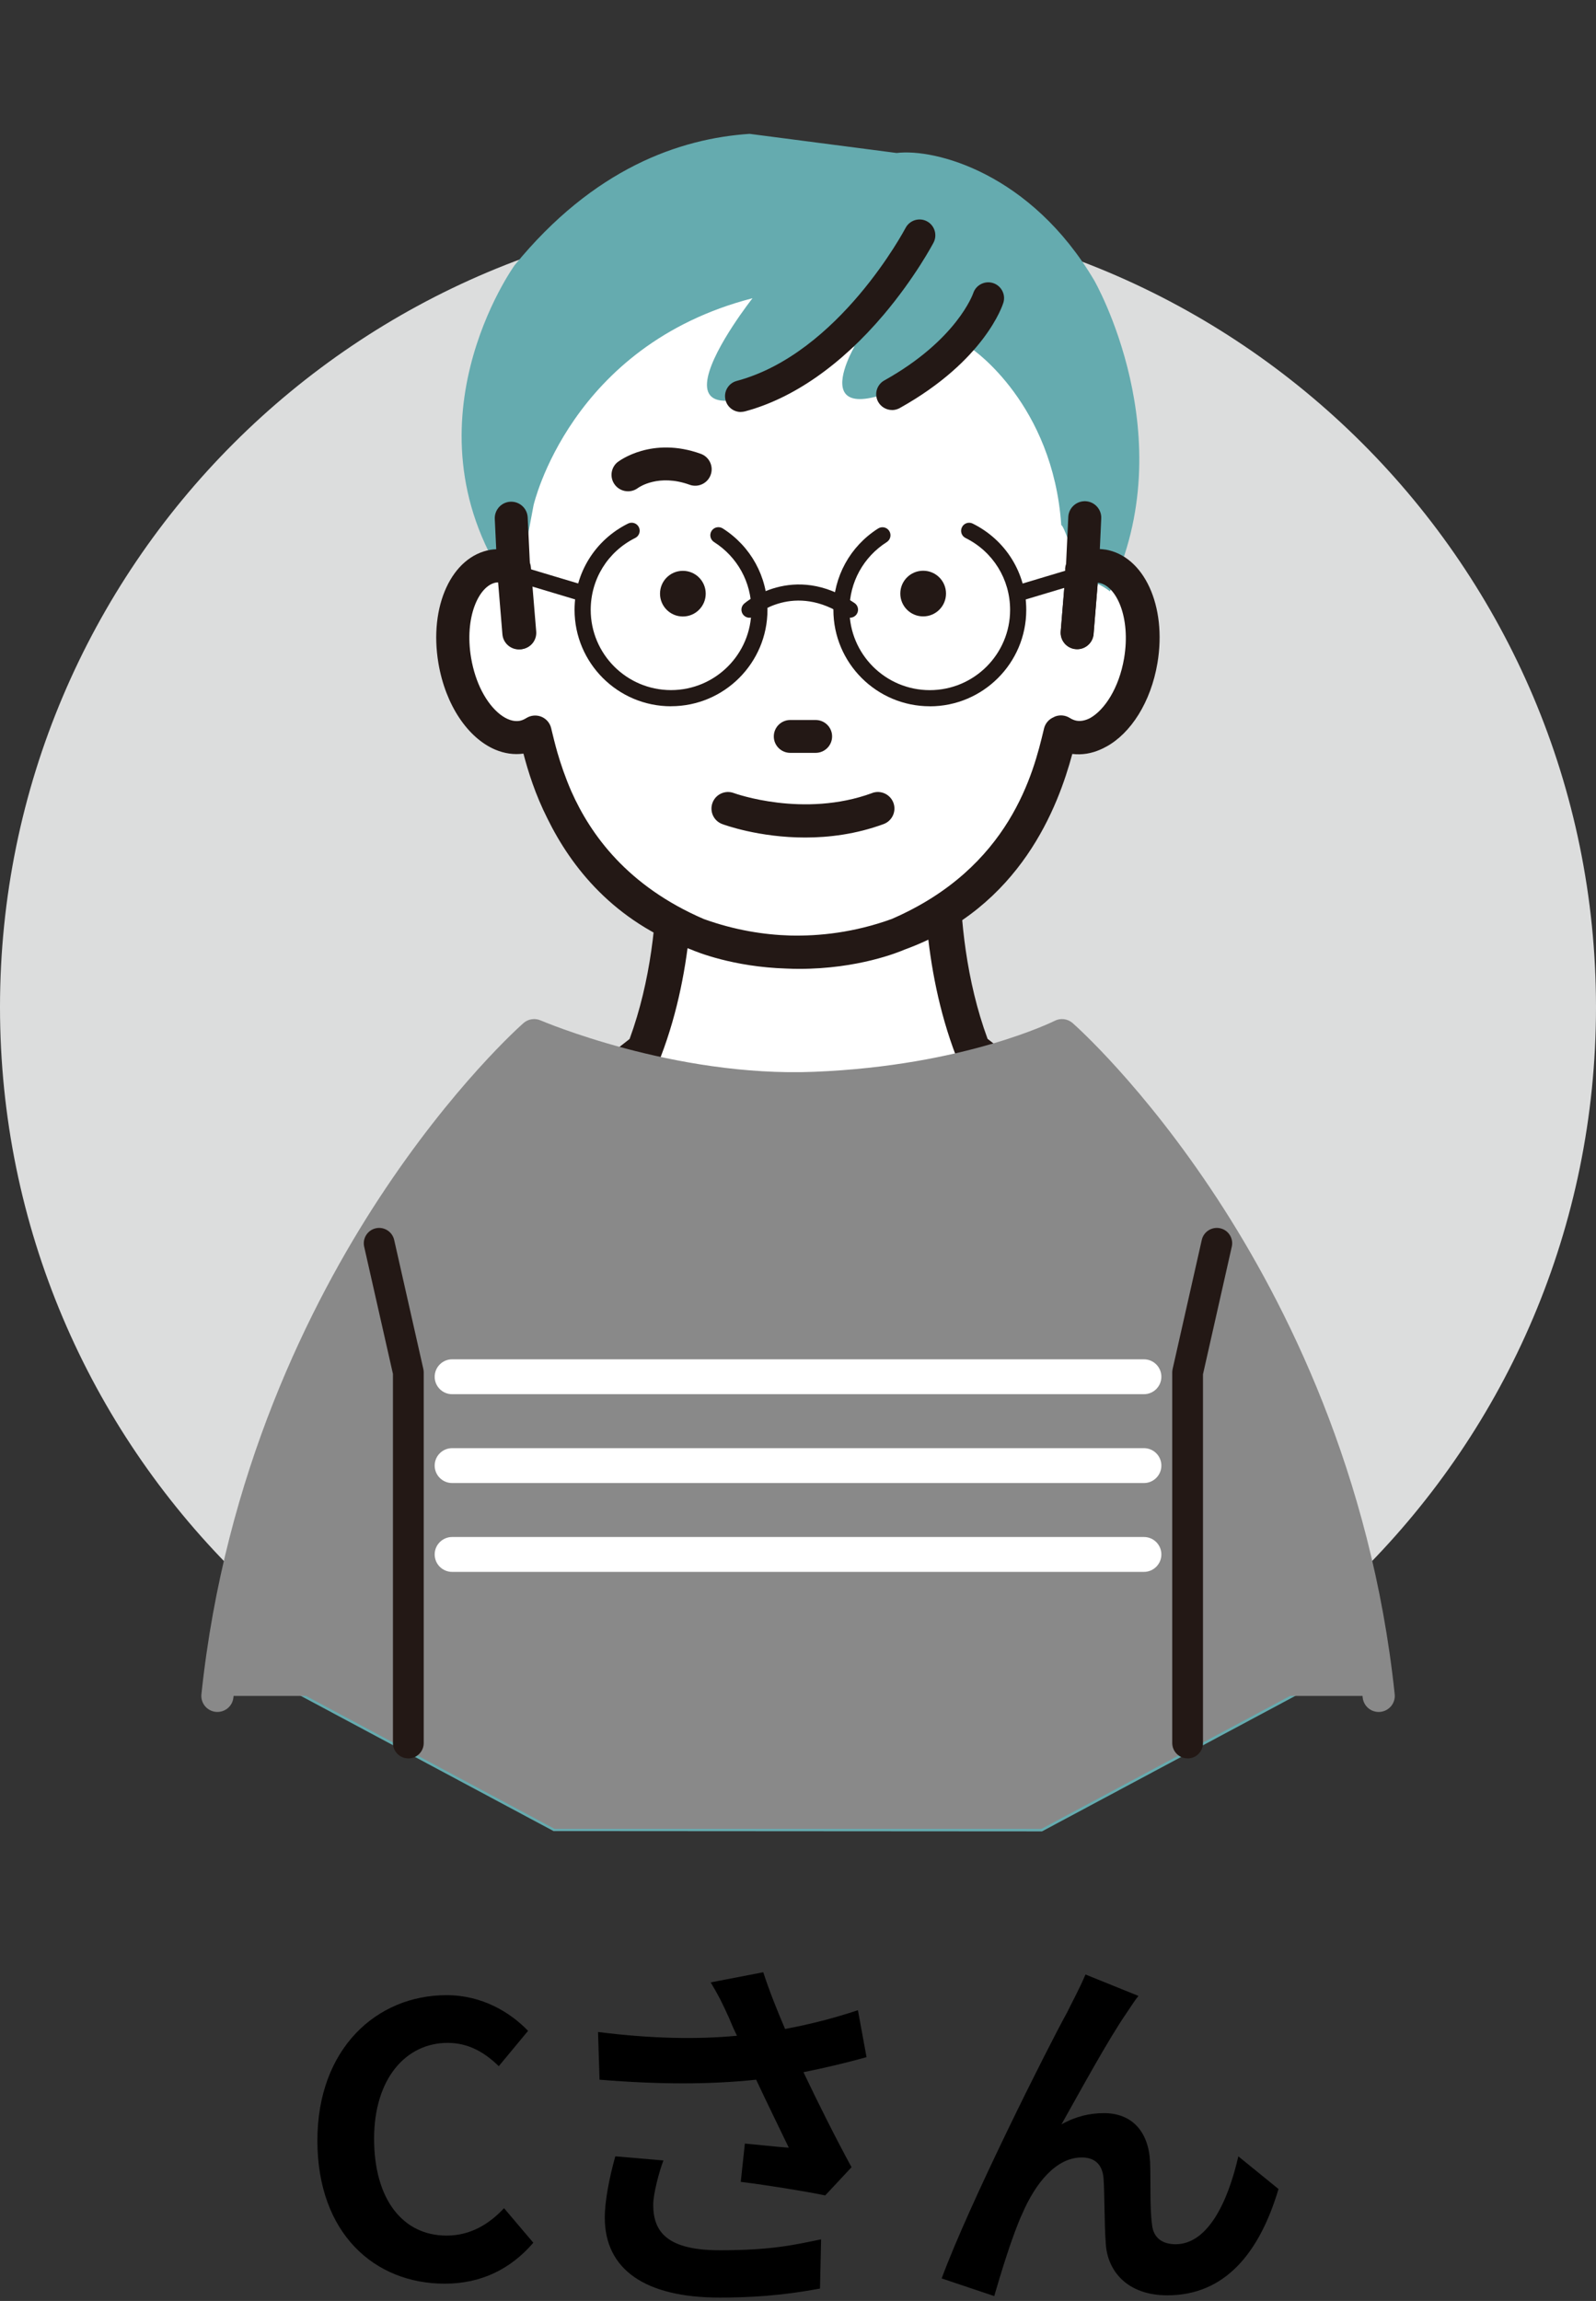 <svg width="68" height="98" viewBox="0 0 68 98" fill="none" xmlns="http://www.w3.org/2000/svg">
<rect x="0" y="0" width="68" height="98" fill="#333333" stroke="none"/>
<path d="M34 76.86C15.223 76.86 0 61.653 0 42.894C0 24.136 15.223 8.929 34 8.929C52.777 8.929 68 24.136 68 42.894C68 61.653 52.777 76.86 34 76.86Z" fill="#DCDDDD"/>
<path d="M34.295 49.813C30.843 49.629 25.281 46.42 25.281 46.42L27.457 44.711C29.475 39.432 28.539 33.535 28.539 33.535L34.446 37.162L40.349 33.529C40.349 33.529 39.419 39.427 41.441 44.704L43.617 46.412C43.617 46.412 38.059 49.624 34.606 49.811V49.83C34.555 49.83 34.501 49.824 34.45 49.822C34.4 49.822 34.345 49.83 34.295 49.83V49.811V49.813Z" fill="white"/>
<path d="M34.083 50.557C30.488 50.275 25.134 47.207 24.905 47.075C24.689 46.949 24.548 46.724 24.529 46.474C24.512 46.225 24.619 45.981 24.815 45.828L26.825 44.251C28.649 39.28 27.804 33.712 27.794 33.655C27.747 33.363 27.875 33.073 28.121 32.909C28.367 32.745 28.685 32.739 28.937 32.895L34.446 36.278L39.954 32.89C40.206 32.735 40.523 32.741 40.769 32.905C41.015 33.069 41.143 33.361 41.097 33.651C41.089 33.707 40.244 39.264 42.077 44.245L44.086 45.822C44.284 45.977 44.391 46.218 44.374 46.468C44.357 46.718 44.217 46.943 43.998 47.069C43.769 47.201 38.417 50.273 34.823 50.557C34.713 50.588 34.596 50.59 34.469 50.582H34.453H34.436C34.39 50.586 34.341 50.588 34.297 50.588C34.224 50.588 34.15 50.578 34.083 50.557ZM34.48 49.068C34.507 49.064 34.537 49.059 34.566 49.057C36.956 48.927 40.53 47.199 42.247 46.298L40.973 45.301C40.866 45.217 40.782 45.103 40.733 44.977C39.279 41.183 39.289 37.136 39.439 34.978L34.842 37.806C34.598 37.955 34.293 37.955 34.049 37.806L29.45 34.982C29.601 37.141 29.614 41.185 28.163 44.981C28.115 45.11 28.033 45.221 27.924 45.305L26.652 46.304C28.372 47.205 31.945 48.929 34.337 49.057C34.367 49.057 34.394 49.062 34.421 49.068C34.432 49.068 34.44 49.068 34.45 49.068C34.461 49.068 34.469 49.068 34.48 49.068Z" fill="#231815"/>
<path d="M29.752 39.767C24.266 37.407 23.274 32.981 22.837 31.164C22.666 31.271 22.485 31.347 22.288 31.381C21.041 31.59 19.755 30.133 19.415 28.124C19.076 26.116 19.81 24.317 21.056 24.105C21.346 24.056 21.636 24.1 21.918 24.218C20.133 18.918 25.555 13.431 26.05 12.295C27.467 10.781 40.964 5.674 46.215 21.343L46.112 24.207C46.394 24.09 46.684 24.046 46.974 24.094C48.22 24.304 48.956 26.104 48.62 28.111C48.281 30.121 46.997 31.578 45.751 31.37C45.553 31.336 45.372 31.261 45.202 31.154C44.767 32.97 43.504 37.878 38.293 39.761C38.293 39.761 34.486 41.483 29.75 39.765L29.752 39.767Z" fill="white"/>
<path d="M22.146 27.653C22.165 27.653 22.184 27.653 22.205 27.651C22.592 27.62 22.878 27.282 22.846 26.895L22.619 24.163C22.587 23.777 22.249 23.487 21.862 23.523C21.476 23.554 21.19 23.892 21.221 24.279L21.448 27.011C21.478 27.376 21.785 27.653 22.146 27.653Z" fill="#221815"/>
<path d="M45.894 27.645C46.255 27.645 46.562 27.368 46.592 27L46.816 24.268C46.848 23.882 46.56 23.544 46.175 23.512C45.793 23.481 45.45 23.769 45.419 24.153L45.194 26.885C45.162 27.271 45.45 27.609 45.835 27.641C45.854 27.641 45.875 27.643 45.894 27.643V27.645Z" fill="#251E1C"/>
<path d="M29.094 24.312C29.632 24.312 30.068 24.747 30.068 25.285C30.068 25.822 29.632 26.257 29.094 26.257C28.556 26.257 28.121 25.822 28.121 25.285C28.121 24.747 28.556 24.312 29.094 24.312Z" fill="#231815"/>
<path d="M39.333 24.308C39.871 24.308 40.306 24.743 40.306 25.28C40.306 25.818 39.871 26.253 39.333 26.253C38.794 26.253 38.359 25.818 38.359 25.28C38.359 24.743 38.794 24.308 39.333 24.308Z" fill="#231815"/>
<path d="M34.751 32.065H33.671C33.284 32.065 32.969 31.752 32.969 31.366C32.969 30.98 33.282 30.665 33.671 30.665H34.751C35.138 30.665 35.453 30.977 35.453 31.364C35.453 31.75 35.14 32.065 34.751 32.065Z" fill="#231815"/>
<path d="M26.328 19.672C26.387 19.628 27.78 18.578 29.859 19.329C30.223 19.462 30.412 19.863 30.279 20.226C30.147 20.589 29.745 20.778 29.382 20.646C28.064 20.169 27.227 20.749 27.179 20.785C27.053 20.879 26.906 20.925 26.759 20.925C26.548 20.925 26.34 20.831 26.201 20.652C25.964 20.346 26.021 19.905 26.328 19.67V19.672Z" fill="#231815"/>
<path d="M37.16 33.777C34.24 34.848 31.314 33.795 31.266 33.777C30.902 33.64 30.494 33.825 30.358 34.19C30.221 34.556 30.406 34.961 30.77 35.097C30.862 35.131 32.331 35.671 34.307 35.671C35.325 35.671 36.477 35.528 37.645 35.099C38.011 34.965 38.2 34.56 38.066 34.194C37.931 33.829 37.525 33.64 37.16 33.775V33.777Z" fill="#231815"/>
<path d="M31.938 5.701C28.956 5.899 25.292 7.175 21.926 11.297C21.926 11.297 16.945 18.193 21.779 25.104C21.947 25.045 22.118 25.001 22.284 24.974C22.389 24.957 22.25 23.517 22.357 23.517L22.733 21.52C22.733 21.52 24.281 14.708 32.062 12.702C32.062 12.702 25.538 20.976 36.413 14.749C36.413 14.749 33.485 19.722 41.433 14.876C41.433 14.876 44.864 17.206 45.217 22.368C45.359 22.36 46.051 24.669 46.194 24.69C46.587 24.753 46.959 24.928 47.289 25.186C50.455 18.605 46.621 11.942 46.621 11.942C43.922 7.377 39.846 6.316 38.202 6.516" fill="#65ABAF"/>
<path d="M28.59 30.081C26.324 30.081 24.48 28.239 24.48 25.975C24.48 24.407 25.353 22.998 26.759 22.299C26.929 22.215 27.135 22.282 27.219 22.452C27.303 22.622 27.234 22.828 27.066 22.912C25.895 23.495 25.168 24.667 25.168 25.973C25.168 27.859 26.702 29.392 28.59 29.392C30.477 29.392 32.012 27.859 32.012 25.973C32.012 24.797 31.417 23.718 30.423 23.086C30.263 22.983 30.215 22.773 30.318 22.611C30.419 22.452 30.631 22.406 30.793 22.506C31.987 23.265 32.699 24.56 32.699 25.973C32.699 28.237 30.856 30.079 28.59 30.079V30.081Z" fill="#221815"/>
<path d="M24.676 25.566C24.643 25.566 24.611 25.562 24.577 25.551L21.565 24.648C21.384 24.594 21.282 24.403 21.334 24.22C21.389 24.039 21.58 23.936 21.761 23.989L24.773 24.892C24.954 24.947 25.057 25.138 25.004 25.32C24.96 25.47 24.823 25.564 24.676 25.564V25.566Z" fill="#221815"/>
<path d="M39.617 30.081C37.351 30.081 35.508 28.239 35.508 25.976C35.508 24.562 36.22 23.267 37.414 22.509C37.574 22.408 37.786 22.454 37.887 22.614C37.988 22.773 37.942 22.985 37.782 23.088C36.788 23.72 36.193 24.8 36.193 25.976C36.193 27.861 37.727 29.394 39.615 29.394C41.503 29.394 43.037 27.861 43.037 25.976C43.037 24.669 42.31 23.495 41.139 22.914C40.969 22.83 40.9 22.624 40.986 22.454C41.07 22.284 41.276 22.215 41.446 22.301C42.852 23 43.727 24.409 43.725 25.978C43.725 28.241 41.881 30.083 39.615 30.083L39.617 30.081Z" fill="#221815"/>
<path d="M43.53 25.566C43.383 25.566 43.246 25.469 43.202 25.322C43.148 25.142 43.251 24.949 43.433 24.894L46.446 23.991C46.628 23.936 46.82 24.039 46.874 24.222C46.929 24.403 46.826 24.596 46.643 24.65L43.631 25.553C43.597 25.564 43.564 25.568 43.532 25.568L43.53 25.566Z" fill="#221815"/>
<path d="M36.215 26.311C36.148 26.311 36.081 26.293 36.022 26.251C33.844 24.764 32.179 26.209 32.162 26.223C32.022 26.349 31.803 26.337 31.677 26.196C31.551 26.055 31.563 25.837 31.704 25.711C31.725 25.692 33.794 23.899 36.408 25.684C36.566 25.791 36.606 26.005 36.499 26.16C36.432 26.257 36.324 26.309 36.215 26.309V26.311Z" fill="#221815"/>
<path d="M31.561 17.442C31.31 17.442 31.079 17.274 31.012 17.02C30.93 16.717 31.111 16.404 31.413 16.325C35.807 15.149 38.642 9.811 38.67 9.756C38.815 9.479 39.159 9.37 39.437 9.517C39.714 9.662 39.824 10.006 39.676 10.283C39.645 10.342 38.901 11.757 37.558 13.343C35.758 15.468 33.736 16.879 31.708 17.421C31.659 17.433 31.609 17.439 31.561 17.439V17.442Z" fill="#231815"/>
<path d="M31.563 17.547C31.259 17.547 30.992 17.341 30.914 17.047C30.868 16.872 30.891 16.692 30.981 16.537C31.072 16.381 31.216 16.27 31.391 16.224C35.759 15.054 38.553 9.762 38.582 9.71C38.666 9.55 38.807 9.433 38.977 9.378C39.15 9.326 39.332 9.34 39.49 9.424C39.82 9.596 39.946 10.004 39.776 10.331C39.744 10.392 38.988 11.822 37.645 13.41C35.83 15.552 33.789 16.973 31.742 17.521C31.685 17.536 31.626 17.544 31.568 17.544L31.563 17.547ZM39.179 9.557C39.133 9.557 39.086 9.563 39.04 9.578C38.922 9.615 38.826 9.695 38.767 9.804C38.74 9.859 35.902 15.232 31.446 16.425C31.326 16.457 31.227 16.534 31.164 16.642C31.103 16.749 31.086 16.872 31.118 16.992C31.183 17.234 31.441 17.385 31.685 17.32C33.693 16.782 35.698 15.384 37.483 13.275C38.811 11.705 39.557 10.294 39.589 10.235C39.706 10.008 39.618 9.729 39.393 9.611C39.326 9.575 39.252 9.559 39.179 9.559V9.557Z" fill="#231815"/>
<path d="M38.006 17.358C37.806 17.358 37.613 17.253 37.51 17.066C37.356 16.793 37.455 16.446 37.728 16.293C40.882 14.533 41.556 12.543 41.562 12.524C41.659 12.227 41.977 12.059 42.275 12.154C42.574 12.248 42.74 12.561 42.649 12.86C42.62 12.958 41.871 15.283 38.283 17.284C38.195 17.332 38.1 17.355 38.006 17.355V17.358Z" fill="#231815"/>
<path d="M38.006 17.463C37.762 17.463 37.537 17.33 37.417 17.118C37.237 16.795 37.352 16.383 37.678 16.203C40.776 14.475 41.457 12.511 41.464 12.492C41.577 12.139 41.958 11.944 42.309 12.055C42.66 12.167 42.859 12.54 42.75 12.893C42.721 12.992 41.962 15.356 38.336 17.379C38.235 17.435 38.121 17.465 38.008 17.465L38.006 17.463ZM42.105 12.234C41.909 12.234 41.727 12.36 41.661 12.557C41.655 12.578 40.97 14.607 37.779 16.385C37.556 16.509 37.476 16.793 37.6 17.015C37.72 17.23 38.014 17.316 38.231 17.194C41.783 15.211 42.517 12.927 42.546 12.83C42.62 12.589 42.483 12.331 42.242 12.255C42.195 12.24 42.149 12.234 42.103 12.234H42.105Z" fill="#231815"/>
<path d="M47.097 23.409C47.019 23.397 46.939 23.388 46.86 23.384L46.92 22.082C46.939 21.696 46.639 21.366 46.252 21.347C45.863 21.331 45.535 21.629 45.516 22.015L45.422 24.016C45.38 24.136 45.367 24.266 45.397 24.396L45.193 26.895C45.161 27.282 45.449 27.62 45.836 27.651C45.855 27.651 45.876 27.653 45.895 27.653C46.256 27.653 46.563 27.376 46.595 27.009L46.773 24.821C46.79 24.821 46.809 24.821 46.826 24.825C47.566 24.951 48.186 26.299 47.894 28.035C47.675 29.321 47.055 30.238 46.45 30.581C46.25 30.686 46.052 30.727 45.87 30.696C45.775 30.679 45.68 30.641 45.579 30.578C45.388 30.457 45.148 30.436 44.938 30.522C44.924 30.528 44.913 30.536 44.901 30.543C44.69 30.629 44.535 30.809 44.482 31.028L44.463 31.108C44.043 32.857 43.059 36.952 37.989 39.142C36.398 39.717 34.912 39.875 33.663 39.845C32.56 39.812 31.309 39.62 29.985 39.142C26.737 37.739 25.165 35.555 24.343 33.705C24.08 33.1 23.889 32.533 23.748 32.048C23.645 31.685 23.567 31.362 23.502 31.093L23.483 31.013C23.431 30.793 23.275 30.612 23.065 30.526C22.855 30.442 22.617 30.463 22.426 30.583C22.325 30.646 22.228 30.686 22.134 30.702C21.625 30.788 20.98 30.308 20.53 29.436C20.326 29.039 20.164 28.562 20.072 28.021C19.779 26.284 20.402 24.936 21.139 24.81C21.167 24.806 21.196 24.804 21.223 24.804L21.406 27.015C21.436 27.382 21.745 27.66 22.106 27.66C22.125 27.66 22.144 27.66 22.165 27.657C22.552 27.626 22.84 27.286 22.808 26.899L22.586 24.212C22.586 24.212 22.586 24.205 22.586 24.201L22.483 22.036C22.464 21.65 22.136 21.352 21.749 21.368C21.362 21.387 21.064 21.715 21.081 22.101L21.142 23.393C21.062 23.397 20.982 23.401 20.902 23.416C19.245 23.697 18.268 25.82 18.68 28.25C18.985 30.049 19.95 31.442 21.104 31.929C21.488 32.09 21.894 32.153 22.302 32.097C22.502 32.859 22.802 33.829 23.326 34.866C24.339 36.926 26.142 39.238 29.44 40.44C29.682 40.544 31.233 41.181 33.505 41.252C33.693 41.261 33.877 41.265 34.058 41.265C36.558 41.265 38.285 40.555 38.542 40.444C43.509 38.636 45.092 34.314 45.687 32.111C46.099 32.162 46.506 32.092 46.893 31.92C46.971 31.887 47.047 31.849 47.12 31.807C47.124 31.805 47.131 31.803 47.135 31.801C48.18 31.229 49.033 29.911 49.315 28.239C49.722 25.808 48.747 23.684 47.091 23.405L47.097 23.409Z" fill="#231815"/>
<path d="M23.584 77.987L9.387 70.396L9.393 70.327C11.035 53.919 22.57 44.104 22.688 44.005L22.732 43.969L22.787 43.986C27.113 45.299 29.482 45.874 34.001 45.878C38.79 45.874 40.9 45.294 45.215 43.986L45.27 43.969L45.314 44.005C45.43 44.102 56.966 53.919 58.609 70.327L58.616 70.396L58.555 70.43L44.396 78" fill="#65ABAF"/>
<path d="M44.369 77.895L54.965 72.23H58.051C58.053 72.253 58.057 72.278 58.059 72.301C58.097 72.652 58.393 72.914 58.74 72.914C58.763 72.914 58.788 72.914 58.814 72.91C59.19 72.87 59.463 72.534 59.423 72.158C58.431 62.738 54.761 55.477 51.858 51.044C48.707 46.233 45.821 43.68 45.699 43.572C45.489 43.388 45.186 43.35 44.936 43.478C44.898 43.497 41.102 45.393 34.687 45.649C28.709 45.889 23.088 43.482 23.031 43.459C22.787 43.354 22.506 43.398 22.306 43.572C22.184 43.68 19.3 46.231 16.147 51.044C13.244 55.477 9.574 62.738 8.582 72.158C8.542 72.534 8.815 72.87 9.192 72.91C9.568 72.948 9.906 72.677 9.944 72.301C9.946 72.276 9.95 72.253 9.953 72.23H13.038L23.634 77.895" fill="#898989"/>
<path d="M50.601 74.833C50.931 74.833 51.196 74.567 51.196 74.239V58.52L52.423 53.085C52.497 52.764 52.295 52.447 51.974 52.373C51.654 52.302 51.334 52.501 51.261 52.822L50.019 58.322C50.008 58.366 50.004 58.408 50.004 58.452V74.239C50.004 74.569 50.271 74.833 50.599 74.833H50.601Z" fill="#231815"/>
<path d="M50.601 74.892C50.24 74.892 49.945 74.598 49.945 74.237V58.45C49.945 58.402 49.952 58.354 49.962 58.305L51.204 52.808C51.284 52.457 51.635 52.234 51.989 52.314C52.159 52.352 52.306 52.455 52.398 52.604C52.491 52.753 52.522 52.928 52.482 53.098L51.255 58.532V74.239C51.255 74.6 50.963 74.894 50.601 74.894V74.892ZM51.843 52.417C51.597 52.417 51.377 52.587 51.32 52.835L50.078 58.335C50.069 58.373 50.065 58.412 50.065 58.452V74.239C50.065 74.535 50.305 74.775 50.601 74.775C50.898 74.775 51.137 74.535 51.137 74.239V58.52L52.367 53.072C52.398 52.932 52.373 52.789 52.297 52.669C52.222 52.547 52.102 52.463 51.961 52.432C51.921 52.423 51.883 52.419 51.843 52.419V52.417Z" fill="#231815"/>
<path d="M17.398 74.833C17.728 74.833 17.993 74.567 17.993 74.239V58.452C17.993 58.408 17.989 58.364 17.978 58.322L16.736 52.822C16.665 52.501 16.345 52.302 16.024 52.373C15.702 52.444 15.5 52.764 15.574 53.085L16.801 58.52V74.239C16.801 74.569 17.068 74.833 17.396 74.833H17.398Z" fill="#231815"/>
<path d="M17.398 74.892C17.036 74.892 16.742 74.598 16.742 74.237V58.517L15.516 53.098C15.436 52.745 15.659 52.394 16.01 52.314C16.361 52.234 16.714 52.457 16.794 52.808L18.037 58.307C18.047 58.354 18.053 58.404 18.053 58.452V74.239C18.053 74.6 17.759 74.894 17.398 74.894V74.892ZM16.155 52.419C16.115 52.419 16.078 52.423 16.038 52.432C15.75 52.497 15.567 52.785 15.632 53.072L16.859 58.507V74.239C16.859 74.535 17.101 74.775 17.398 74.775C17.694 74.775 17.933 74.535 17.933 74.239V58.452C17.933 58.412 17.929 58.373 17.921 58.335L16.679 52.835C16.622 52.587 16.401 52.417 16.155 52.417V52.419Z" fill="#231815"/>
<path d="M48.738 59.38H19.264C18.852 59.38 18.52 59.047 18.52 58.637C18.52 58.228 18.854 57.894 19.264 57.894H48.738C49.15 57.894 49.482 58.228 49.482 58.637C49.482 59.047 49.148 59.38 48.738 59.38Z" fill="white"/>
<path d="M48.738 63.164H19.264C18.852 63.164 18.52 62.83 18.52 62.421C18.52 62.011 18.854 61.678 19.264 61.678H48.738C49.15 61.678 49.482 62.011 49.482 62.421C49.482 62.83 49.148 63.164 48.738 63.164Z" fill="white"/>
<path d="M48.738 66.948H19.264C18.852 66.948 18.52 66.615 18.52 66.205C18.52 65.796 18.854 65.462 19.264 65.462H48.738C49.15 65.462 49.482 65.796 49.482 66.205C49.482 66.615 49.148 66.948 48.738 66.948Z" fill="white"/>
<path d="M48.505 85.008C48.345 85.2 48.169 85.488 47.993 85.744C47.209 86.88 46.009 89.088 45.225 90.48C45.817 90.144 46.425 90 47.033 90C48.217 90 48.937 90.768 49.001 92.08C49.033 92.784 48.985 94.064 49.081 94.72C49.129 95.344 49.561 95.584 50.089 95.584C51.449 95.584 52.313 93.808 52.761 91.84L54.473 93.232C53.657 95.968 52.185 97.76 49.737 97.76C48.009 97.76 47.177 96.704 47.113 95.552C47.049 94.704 47.065 93.408 47.017 92.768C46.969 92.208 46.665 91.888 46.089 91.888C45.001 91.888 44.121 92.976 43.561 94.272C43.129 95.2 42.601 96.96 42.361 97.792L40.121 97.04C41.289 93.872 44.633 87.216 45.465 85.712C45.673 85.28 45.961 84.768 46.249 84.096L48.505 85.008Z" fill="black"/>
<path d="M26.216 91.84L28.265 92.016C28.073 92.528 27.832 93.44 27.832 93.904C27.832 95.056 28.424 95.84 30.665 95.84C32.873 95.84 33.816 95.616 34.984 95.376L34.937 97.472C34.056 97.632 32.728 97.856 30.665 97.856C27.48 97.856 25.768 96.656 25.768 94.448C25.768 93.744 25.96 92.752 26.216 91.84ZM36.553 85.616L36.92 87.616C36.12 87.84 35.193 88.064 34.233 88.256C34.84 89.536 35.593 91.04 36.281 92.304L35.16 93.504C34.297 93.328 32.728 93.072 31.561 92.928L31.736 91.296C32.264 91.344 33.129 91.44 33.608 91.472C33.224 90.672 32.681 89.568 32.217 88.576C30.28 88.784 28.056 88.784 25.544 88.576L25.48 86.544C27.753 86.832 29.721 86.864 31.401 86.704C31.273 86.448 31.16 86.192 31.064 85.952C30.776 85.312 30.616 84.992 30.28 84.432L32.52 84C32.792 84.832 33.096 85.584 33.449 86.416C34.553 86.208 35.544 85.952 36.553 85.616Z" fill="black"/>
<path d="M18.947 97.264C15.955 97.264 13.523 95.12 13.523 91.168C13.523 87.264 16.035 84.976 19.027 84.976C20.531 84.976 21.731 85.696 22.499 86.496L21.251 88C20.659 87.424 19.971 87.008 19.075 87.008C17.283 87.008 15.939 88.544 15.939 91.088C15.939 93.664 17.155 95.216 19.027 95.216C20.035 95.216 20.835 94.736 21.475 94.048L22.723 95.52C21.747 96.656 20.483 97.264 18.947 97.264Z" fill="black"/>
</svg>
